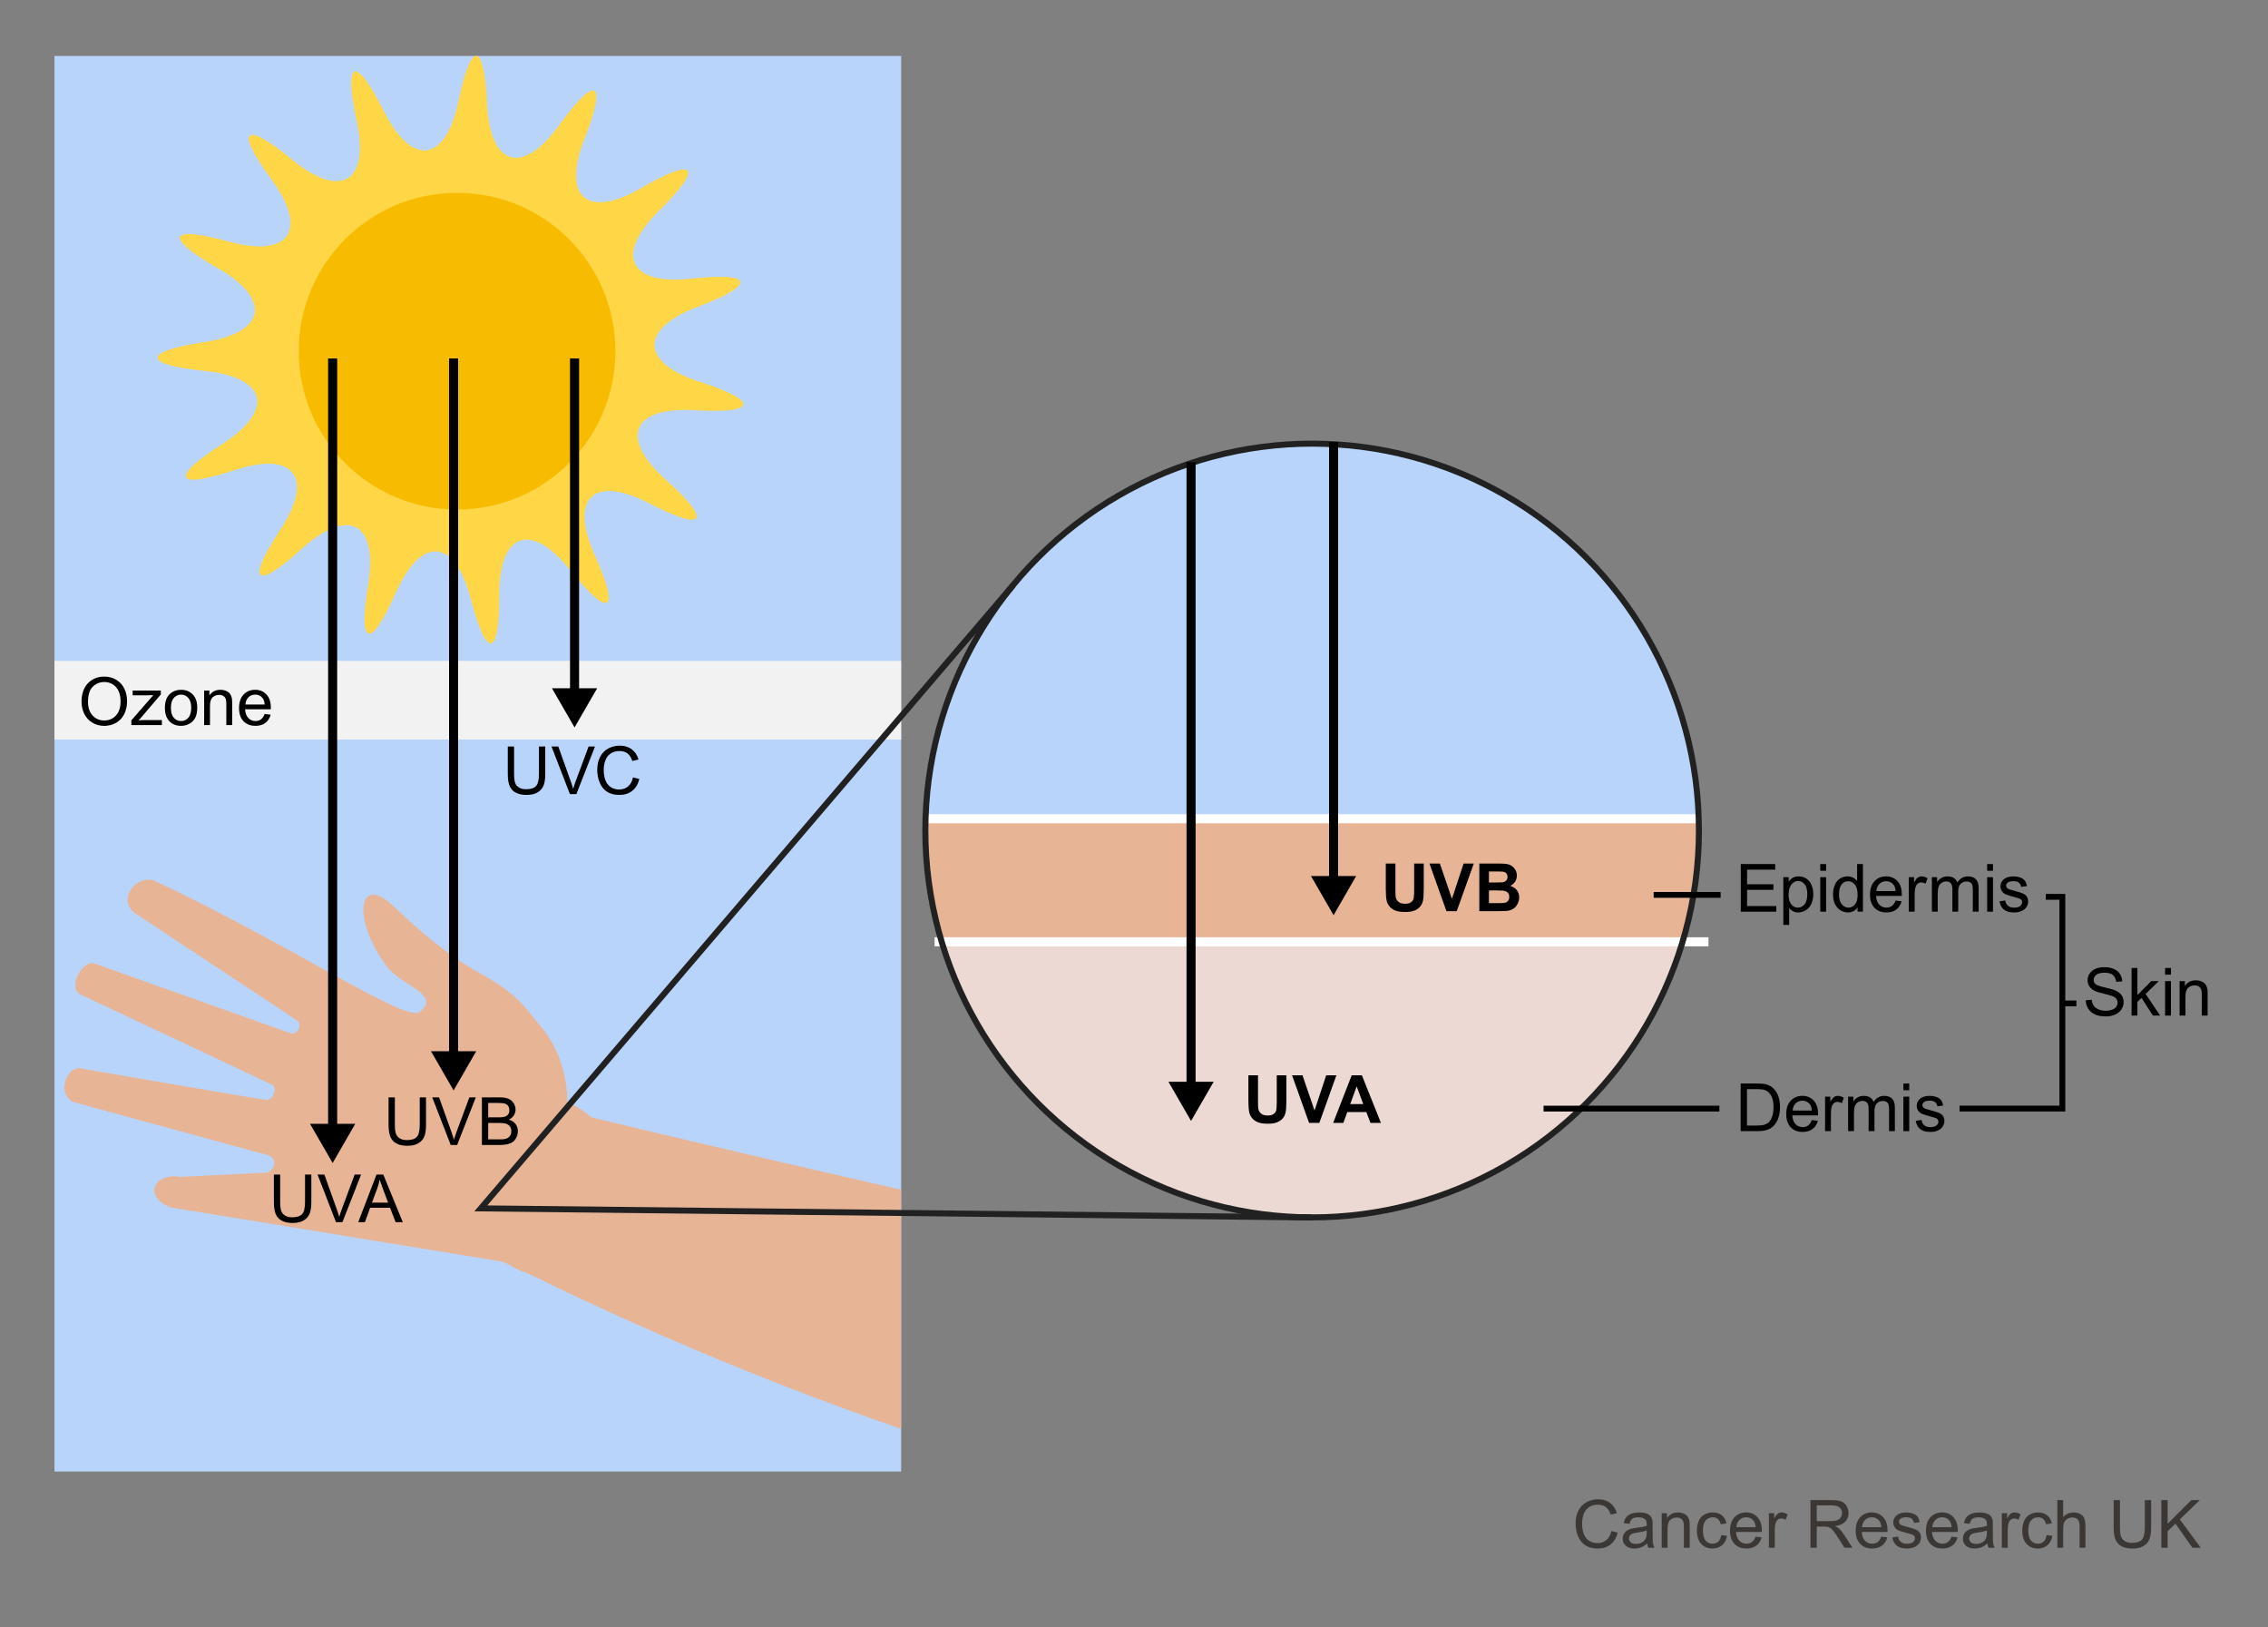 <?xml version="1.0" encoding="UTF-8"?>
<svg id="Layer_1" xmlns="http://www.w3.org/2000/svg" width="375" height="269" xmlns:xlink="http://www.w3.org/1999/xlink" version="1.1" viewBox="0 0 375 269">
  <rect x="0" y="0" width="375" height="269" fill="#808080" stroke="none"/>
  <!-- Generator: Adobe Illustrator 29.8.2, SVG Export Plug-In . SVG Version: 2.1.1 Build 3)  -->
  <defs>
    <clipPath id="clippath">
      <polygon points="149 281.25 30.736 276.834 11.035 155.445 149 132.25 149 281.25" fill="none"/>
    </clipPath>
    <clipPath id="clippath-1">
      <circle cx="216.953" cy="137.287" r="63.7" fill="none"/>
    </clipPath>
    <clipPath id="clippath-2">
      <polygon points="280.78 205.92 152.937 205.92 152.937 86.449 280.78 86.449 280.78 130.642 280.78 205.92" fill="none"/>
    </clipPath>
  </defs>
  <g>
    <path d="M266.433,253.087l1.042.263c-.219.856-.611,1.509-1.179,1.958s-1.262.674-2.082.674c-.848,0-1.538-.173-2.07-.518-.531-.346-.937-.847-1.214-1.502s-.416-1.358-.416-2.11c0-.82.156-1.535.47-2.146.313-.611.76-1.074,1.338-1.392.578-.316,1.215-.476,1.909-.476.788,0,1.45.201,1.987.602.537.401.911.965,1.123,1.692l-1.026.241c-.183-.572-.447-.99-.795-1.251-.348-.262-.784-.393-1.311-.393-.605,0-1.111.146-1.518.436s-.691.68-.856,1.168c-.165.489-.247.993-.247,1.512,0,.67.098,1.255.293,1.754.195.5.498.873.91,1.12s.857.37,1.337.37c.584,0,1.078-.168,1.482-.505.405-.336.679-.836.822-1.498Z" fill="#3b3735"/>
    <path d="M272.356,255.144c-.358.305-.703.52-1.034.645-.331.126-.687.188-1.065.188-.627,0-1.108-.153-1.445-.459-.337-.307-.505-.698-.505-1.174,0-.279.063-.534.19-.766.127-.23.294-.416.5-.556s.438-.245.695-.317c.189-.05.477-.099.859-.145.78-.094,1.355-.204,1.725-.333.003-.133.005-.217.005-.253,0-.394-.091-.671-.274-.832-.246-.219-.613-.328-1.101-.328-.455,0-.79.08-1.007.239s-.377.441-.48.846l-.945-.129c.086-.404.227-.731.424-.979.197-.249.481-.44.854-.575.373-.134.805-.201,1.295-.201.487,0,.883.057,1.188.172.304.114.527.259.671.433.144.173.243.393.301.657.032.165.048.462.048.892v1.289c0,.899.021,1.468.062,1.706.041.237.122.466.244.685h-1.01c-.101-.201-.165-.436-.193-.704ZM272.276,252.984c-.352.144-.878.266-1.58.365-.396.058-.678.122-.843.193-.165.072-.292.177-.382.314-.089.138-.134.291-.134.459,0,.258.098.473.293.645s.48.258.856.258c.372,0,.703-.081.994-.244.289-.163.503-.386.639-.669.104-.218.156-.54.156-.967v-.354Z" fill="#3b3735"/>
    <path d="M274.752,255.848v-5.704h.871v.811c.418-.626,1.023-.939,1.814-.939.344,0,.66.062.948.186.288.123.504.285.647.485.144.201.243.438.301.715.036.179.054.492.054.939v3.508h-.967v-3.47c0-.395-.038-.688-.112-.884-.076-.195-.209-.351-.4-.467-.191-.117-.416-.175-.674-.175-.412,0-.768.131-1.066.392-.299.262-.449.758-.449,1.488v3.115h-.967Z" fill="#3b3735"/>
    <path d="M284.593,253.758l.951.124c-.104.655-.37,1.168-.798,1.539-.428.37-.954.556-1.577.556-.78,0-1.407-.255-1.882-.766-.475-.51-.712-1.241-.712-2.194,0-.615.102-1.154.307-1.616.203-.462.515-.809.932-1.039.417-.231.871-.347,1.361-.347.619,0,1.126.156,1.52.47.395.313.646.758.758,1.335l-.939.145c-.09-.383-.248-.671-.476-.864s-.503-.29-.825-.29c-.486,0-.882.175-1.187.523-.305.35-.456.901-.456,1.657,0,.766.146,1.323.439,1.67.294.348.678.521,1.15.521.379,0,.696-.116.95-.35.254-.232.415-.591.483-1.074Z" fill="#3b3735"/>
    <path d="M290.275,254.011l.999.123c-.157.584-.449,1.037-.875,1.359-.427.322-.971.483-1.633.483-.835,0-1.496-.257-1.985-.771-.488-.515-.733-1.235-.733-2.162,0-.96.248-1.705.742-2.234.494-.53,1.135-.795,1.922-.795.764,0,1.387.26,1.869.778.484.52.726,1.25.726,2.191,0,.058-.002.144-.005.258h-4.254c.035.627.213,1.106.531,1.439s.716.5,1.192.5c.354,0,.657-.094.907-.279.251-.187.45-.483.597-.892ZM287.101,252.447h3.186c-.043-.479-.165-.84-.365-1.079-.308-.373-.707-.559-1.197-.559-.444,0-.817.148-1.12.445-.303.298-.47.695-.503,1.192Z" fill="#3b3735"/>
    <path d="M292.478,255.848v-5.704h.869v.864c.223-.404.428-.671.615-.8.188-.129.395-.193.621-.193.325,0,.656.104.993.312l-.333.896c-.236-.14-.473-.209-.709-.209-.211,0-.401.063-.569.19s-.288.304-.36.529c-.107.344-.16.72-.16,1.128v2.986h-.967Z" fill="#3b3735"/>
    <path d="M299.347,255.848v-7.874h3.49c.702,0,1.236.07,1.602.212s.656.392.875.749c.219.358.328.754.328,1.188,0,.559-.182,1.029-.543,1.412-.361.384-.92.627-1.676.73.275.133.485.264.629.393.304.279.592.628.864,1.047l1.37,2.144h-1.311l-1.043-1.639c-.304-.473-.555-.834-.752-1.085-.196-.25-.373-.426-.528-.526-.156-.1-.314-.17-.476-.209-.118-.025-.312-.038-.58-.038h-1.209v3.497h-1.041ZM300.388,251.448h2.24c.477,0,.849-.049,1.117-.147s.473-.256.612-.473.21-.452.21-.706c0-.373-.136-.679-.406-.919-.271-.239-.697-.359-1.281-.359h-2.492v2.604Z" fill="#3b3735"/>
    <path d="M311.056,254.011l.999.123c-.157.584-.449,1.037-.875,1.359-.427.322-.971.483-1.633.483-.835,0-1.496-.257-1.985-.771-.488-.515-.733-1.235-.733-2.162,0-.96.248-1.705.742-2.234.494-.53,1.135-.795,1.922-.795.764,0,1.387.26,1.869.778.484.52.726,1.25.726,2.191,0,.058-.002.144-.005.258h-4.254c.035.627.213,1.106.531,1.439s.716.5,1.192.5c.354,0,.657-.094.907-.279.251-.187.45-.483.597-.892ZM307.881,252.447h3.186c-.043-.479-.165-.84-.365-1.079-.308-.373-.707-.559-1.197-.559-.444,0-.817.148-1.12.445-.303.298-.47.695-.503,1.192Z" fill="#3b3735"/>
    <path d="M312.882,254.145l.957-.15c.053.384.203.677.448.881s.588.307,1.028.307c.444,0,.773-.091.988-.271s.322-.393.322-.637c0-.218-.095-.39-.285-.516-.132-.086-.461-.195-.988-.327-.709-.18-1.2-.334-1.474-.465-.274-.131-.481-.312-.623-.542-.142-.231-.212-.486-.212-.766,0-.255.058-.49.174-.706.116-.217.275-.397.476-.54.15-.111.355-.205.615-.282s.538-.115.835-.115c.447,0,.841.064,1.179.193.339.129.589.304.749.523.162.221.272.515.334.884l-.945.129c-.043-.294-.168-.523-.374-.688-.206-.165-.497-.247-.872-.247-.444,0-.762.073-.951.22-.189.147-.285.319-.285.516,0,.126.04.238.119.339.078.104.202.189.37.258.097.035.382.118.854.247.684.183,1.16.332,1.431.448s.482.285.637.508c.154.222.231.497.231.827,0,.322-.095.626-.282.91-.188.285-.46.505-.813.661-.355.155-.756.233-1.203.233-.742,0-1.307-.154-1.695-.462-.389-.309-.637-.765-.744-1.37Z" fill="#3b3735"/>
    <path d="M322.674,254.011l.999.123c-.157.584-.449,1.037-.875,1.359-.427.322-.971.483-1.633.483-.835,0-1.496-.257-1.985-.771-.488-.515-.733-1.235-.733-2.162,0-.96.248-1.705.742-2.234.494-.53,1.135-.795,1.922-.795.764,0,1.387.26,1.869.778.484.52.726,1.25.726,2.191,0,.058-.002.144-.005.258h-4.254c.035.627.213,1.106.531,1.439s.716.5,1.192.5c.354,0,.657-.094.907-.279.251-.187.45-.483.597-.892ZM319.499,252.447h3.186c-.043-.479-.165-.84-.365-1.079-.308-.373-.707-.559-1.197-.559-.444,0-.817.148-1.12.445-.303.298-.47.695-.503,1.192Z" fill="#3b3735"/>
    <path d="M328.608,255.144c-.358.305-.703.52-1.034.645-.331.126-.687.188-1.065.188-.627,0-1.108-.153-1.445-.459-.337-.307-.505-.698-.505-1.174,0-.279.063-.534.19-.766.127-.23.294-.416.5-.556s.438-.245.695-.317c.189-.05.477-.099.859-.145.78-.094,1.355-.204,1.725-.333.003-.133.005-.217.005-.253,0-.394-.091-.671-.274-.832-.246-.219-.613-.328-1.101-.328-.455,0-.79.08-1.007.239s-.377.441-.48.846l-.945-.129c.086-.404.227-.731.424-.979.197-.249.481-.44.854-.575.373-.134.805-.201,1.295-.201.487,0,.883.057,1.188.172.304.114.527.259.671.433.144.173.243.393.301.657.032.165.048.462.048.892v1.289c0,.899.021,1.468.062,1.706.041.237.122.466.244.685h-1.01c-.101-.201-.165-.436-.193-.704ZM328.528,252.984c-.352.144-.878.266-1.58.365-.396.058-.678.122-.843.193-.165.072-.292.177-.382.314-.089.138-.134.291-.134.459,0,.258.098.473.293.645s.48.258.856.258c.372,0,.703-.081.994-.244.289-.163.503-.386.639-.669.104-.218.156-.54.156-.967v-.354Z" fill="#3b3735"/>
    <path d="M330.993,255.848v-5.704h.869v.864c.223-.404.428-.671.615-.8.188-.129.395-.193.621-.193.325,0,.656.104.993.312l-.333.896c-.236-.14-.473-.209-.709-.209-.211,0-.401.063-.569.19s-.288.304-.36.529c-.107.344-.16.72-.16,1.128v2.986h-.967Z" fill="#3b3735"/>
    <path d="M338.39,253.758l.951.124c-.104.655-.37,1.168-.798,1.539-.428.37-.954.556-1.577.556-.78,0-1.407-.255-1.882-.766-.475-.51-.712-1.241-.712-2.194,0-.615.102-1.154.307-1.616.203-.462.515-.809.932-1.039.417-.231.871-.347,1.361-.347.619,0,1.126.156,1.52.47.395.313.646.758.758,1.335l-.939.145c-.09-.383-.248-.671-.476-.864s-.503-.29-.825-.29c-.486,0-.882.175-1.187.523-.305.35-.456.901-.456,1.657,0,.766.146,1.323.439,1.67.294.348.678.521,1.15.521.379,0,.696-.116.95-.35.254-.232.415-.591.483-1.074Z" fill="#3b3735"/>
    <path d="M340.167,255.848v-7.874h.967v2.825c.451-.523,1.021-.784,1.709-.784.422,0,.789.083,1.101.25.312.166.534.396.669.689.134.294.201.72.201,1.278v3.615h-.967v-3.615c0-.483-.104-.835-.314-1.055-.209-.221-.506-.331-.889-.331-.286,0-.556.074-.809.224-.252.148-.432.35-.539.604-.107.255-.162.605-.162,1.053v3.121h-.967Z" fill="#3b3735"/>
    <path d="M354.632,247.974h1.042v4.549c0,.792-.09,1.42-.269,1.886-.179.465-.502.844-.97,1.136-.467.292-1.08.438-1.839.438-.738,0-1.342-.127-1.811-.381-.469-.255-.804-.622-1.004-1.104-.201-.482-.301-1.14-.301-1.975v-4.549h1.041v4.544c0,.684.064,1.188.191,1.512s.346.574.655.749c.31.176.688.264,1.136.264.767,0,1.312-.174,1.639-.521.325-.347.488-1.015.488-2.003v-4.544Z" fill="#3b3735"/>
    <path d="M357.365,255.848v-7.874h1.042v3.904l3.91-3.904h1.412l-3.303,3.19,3.448,4.684h-1.375l-2.804-3.985-1.289,1.257v2.729h-1.042Z" fill="#3b3735"/>
  </g>
  <rect x="9.005" y="9.25" width="139.995" height="234" fill="#b9d4fa"/>
  <g>
    <g clip-path="url(#clippath)">
      <g>
        <g>
          <path d="M87.251,210.481l7.63-26.464c37.392,8.99,75.515,17.628,114.358,25.861,13.729,2.91,27.391,5.736,40.986,8.48-3.879,13.452-7.757,26.905-11.636,40.357-21.671-3.487-46.106-8.793-72.448-16.913-30.347-9.354-56.737-20.443-78.891-31.321Z" fill="#e8b496"/>
          <path d="M87.251,210.481c7.003,2.199,14.388-1.943,16.495-9.251,2.107-7.308-1.862-15.014-8.865-17.213-7.003-2.199-14.388,1.943-16.495,9.251-2.107,7.308,1.862,15.014,8.865,17.213Z" fill="#e8b496"/>
        </g>
        <path d="M238.589,258.715c10.68,3.353,21.942-2.963,25.155-14.107s-2.84-22.896-13.52-26.249c-10.68-3.353-21.942,2.963-25.155,14.107-3.213,11.144,2.84,22.896,13.52,26.249Z" fill="#e8b496"/>
      </g>
    </g>
    <g>
      <g>
        <circle cx="88.355" cy="195.375" r="14.232" fill="#e8b496"/>
        <line x1="101.508" y1="200.809" x2="75.201" y2="189.94" fill="#e8b496"/>
        <line x1="82.92" y1="208.528" x2="93.789" y2="182.222" fill="#e8b496"/>
      </g>
      <path d="M93.789,182.222s.396-7.013-4.539-12.748c-2.79-3.243-3.335-4.969-10.169-8.745-5.253-2.903-10.409-7.47-13.884-10.809-6.14-5.899-7.048,2.215-1.127,9.982,2.312,3.033,8.967,4.47,5.321,7.377-2.277,1.816-21.048-10.949-43.627-21.587-3.102-1.461-6.997,3.338-2.93,5.599l26.316,17.422c.913.692-.027,2.444-1.116,2.08l-32.349-11.502c-2.093-.744-4.406,3.827-2.542,5.02l31.113,14.65c.167.091.339.178.522.228,1.11.307.701,2.49-.717,2.64-.245.026-30.043-5.093-30.043-5.093-3.027-1.185-4.834,4.278-1.807,5.463l32.269,8.813c1.877,1.043.295,2.96-.674,2.841l-13.879.679c-4.912-.74-6.086,3.582-1.596,5.083l54.589,8.916,10.869-26.306Z" fill="#e8b496"/>
    </g>
  </g>
  <g clip-path="url(#clippath-1)">
    <g>
      <rect x="150.847" y="64.849" width="131.959" height="142.09" fill="#b9d4fa"/>
      <g clip-path="url(#clippath-2)">
        <polygon points="251.589 142.944 250.601 142.944 150.182 142.944 149.929 207.516 250.348 207.516 284.316 207.516 352.008 186.386 352.008 142.944 251.589 142.944" fill="#edd9d3"/>
        <path d="M325.555,201.976c.094.097.178.202.272.299.096.1.205.197.333.254.088.039.176.063.273.065l-.072-.019c.032.016.066.031.102.036.023.004.047.007.07.008.025,0,.05-.004.075-.007.066-.009.13-.037.188-.069.036-.02.067-.054.094-.084.022-.025.045-.048.068-.072.049-.053.095-.11.135-.17.041-.061.075-.124.102-.192.008-.019.002-.052-.009-.069-.011-.017-.025-.029-.043-.037-.041-.017-.089-.002-.112.037-.015.024-.031.048-.048.07-.007.009.015-.019.006-.007-.002.003-.005.006-.007.009-.005.006-.01.012-.014.018-.011.013-.021.025-.033.037-.046.05-.096.096-.15.138l.024-.019c-.016.012-.032.026-.05.036-.017.01-.037.018-.055.026l.033-.014c-.032.013-.066.024-.096.041-.02.012-.041.022-.062.031l.035-.015c-.029.012-.06.021-.091.026l.039-.005c-.023.003-.046.003-.069,0l.038.005c-.018-.003-.034-.007-.051-.014l.034.014c-.027-.012-.052-.023-.083-.024-.009,0-.017,0-.026,0-.017,0-.033-.002-.05-.004l.038.005c-.047-.007-.093-.02-.137-.038l.033.014c-.065-.027-.124-.065-.179-.108l.027.021c-.15-.117-.27-.267-.407-.399-.047-.045-.13-.05-.177,0s-.049.127,0,.177h0Z" fill="#e3887e"/>
        <g>
          <path d="M170.467,141.117c0,.228-.185.413-.413.413s-.413-.185-.413-.413.185-.413.413-.413.413.185.413.413Z" fill="#eeb53e" stroke="#f6cc45" stroke-width=".75"/>
          <path d="M173.022,140.891c0,.228-.185.413-.413.413s-.413-.185-.413-.413.185-.413.413-.413.413.185.413.413Z" fill="#eeb53e" stroke="#f6cc45" stroke-width=".75"/>
          <path d="M176.254,140.515c0,.228-.185.414-.414.414s-.413-.185-.413-.414.185-.413.413-.413.414.185.414.413Z" fill="#eeb53e" stroke="#f6cc45" stroke-width=".75"/>
          <path d="M180.839,141.117c0,.228-.185.413-.413.413s-.413-.185-.413-.413.185-.413.413-.413.413.185.413.413Z" fill="#eeb53e" stroke="#f6cc45" stroke-width=".75"/>
          <path d="M181.215,142.845c0,.228-.185.413-.413.413s-.414-.185-.414-.413.185-.414.414-.414.413.186.413.414Z" fill="#eeb53e" stroke="#f6cc45" stroke-width=".75"/>
          <path d="M170.241,141.304c.602.526.526,1.278.301,2.03-.075.301-.075.451.075.752.075.225.15.451.15.751,0-.3.076-.751.226-1.052.225-.301.527-.451.827-.676.15-.15.3-.15.45-.301.076-.15.226-.376.226-.526.075-.151.151-.301.151-.451s-.076-.301-.076-.451" fill="none" stroke="#f8d762" stroke-width=".75"/>
          <path d="M175.803,140.853c-.225.226-.225.526-.225.827s.15.526.3.752c.15.226.301.376.451.602.075.225.075.451,0,.752.151-.075.151-.301.226-.451.075-.226.225-.376.376-.602.301-.301.676-.526,1.052-.752.451-.15.902-.075,1.353-.15.376-.075.676-.301.902-.601" fill="none" stroke="#f8d762" stroke-width=".75"/>
          <path d="M177.232,142.507c.225-.151.601-.451.902-.301.301.15.451.301.676.451.15.15.376.376.677.376h.827" fill="none" stroke="#f8d762" stroke-width=".75"/>
          <path d="M169.791,148.746c.075-.451.526-.827.827-1.203.226-.3.601-.526.902-.827.375-.225.751-.451,1.202-.451h.225c.15.075.226,0,.376,0,.226,0,.526-.076.752-.15.376-.075.676-.151.977-.376.301-.3.451-.526.676-.827.15-.225.226-.526.301-.826.075-.226.376-.451.376-.677" fill="none" stroke="#f8d762" stroke-width=".75"/>
          <path d="M156.862,153.857c-.376,0-.526-.376-.601-.677-.15-.301,0-.526.075-.827,0-.301-.225-.301-.376-.526-.225-.301-.225-.827,0-1.128.15-.226.376-.376.376-.676,0-.15-.151-.3-.151-.451,0-.225.076-.3.226-.451.15-.15.376-.226.451-.451,0-.15,0-.226.075-.376,0-.075.15-.226.226-.301.3-.075.601.076.677.376.15.301,0,.601.075.902.075.375.526.226.827.451.301.3.301.751-.075.977-.226.15-.451.301-.601.602-.225.225,0,.451.225.601.451.526-.676.751-.752,1.278,0,.225-.582.93-.639,1.437-.037.334.038-.836-.037-1.136-.075-.301.15-.677.075-.977-.075-.376-.376-.451-.601-.601-.301-.151-.376-.526-.301-.827.15-.301.451-.451.602-.676.075-.076.15-.226.15-.376s-.15-.376-.15-.602c.075-.301.226-.676.376-.902.075,0,.301-.225.376-.225.075.075.075.376.075.451v.451c0,.075-.075.225-.075.375.15.376,1.428.075,1.127.752-.075.076-.225.15-.301.225-.15.15-.301.226-.375.376-.15.075-.301.225-.301.376-.075.075-.15.376-.075.526.075.225.451.151.451.376,0,.15-.15.301-.225.376-.075.149-.151.225-.226.375-.15.15-.15.301-.225.451,0,.225-.075.225-.226.376" fill="none" stroke="#f8d762" stroke-width=".75"/>
          <path d="M339.738,151.827c-.226.075-.301.526,0,.451.075-.076.752-.301.6.075-.074.076-.299.076-.45.076-.149.075-.376.225-.45.375,0,.15.075.376.225.451.225.149.377-.226.45-.376.151-.151.301-.3.527-.226.15,0,.225.151.075.301-.15.15-.451.15-.676.226-.226,0-.452.151-.527.451-.075.226.075.451.301.451.3,0,.45-.225.6-.451.151-.15.301-.375.526-.3.301.074.075.375-.15.451-.225.075-.452.075-.601.301-.149.075-.225.301-.149.451.074.301.299.225.451.076.149-.226.225-.601.45-.601.15,0,.376.149.376.225-.075.226-.376.226-.526.3-.225,0-.452.076-.526.301-.075.151,0,.301.227.226.225,0,.225-.301.375-.451.149-.076.376,0,.3.15-.075.075-.3.075-.376.075-.075.076-.15.226-.15.376,0,.075.075.151.15.226,0,.15.076.301.15.375,0,.15.15.226.15.376.075.15.151.301.225.451.15.301.226.526.376.827.15.15.301.376.375.527.527.751.603,1.578.677,2.481,0,.902-.074,1.878-.15,2.781-.075.525-.15,1.128-.15,1.578.075.601.226,1.127.226,1.654,0,.601.074,1.203.074,1.804,0,.751-.074,1.353-.225,2.029-.075.301-.151.602-.225.902-.075.451-.227.827-.301,1.278-.151.676-.301,1.353-.452,2.03-.226,1.353-.376,2.705-.752,3.983-.452,1.578-1.278,3.007-1.879,4.51-.45,1.127-.902,2.179-1.278,3.307-.149.602-.3,1.127-.451,1.729-.074.526-.15.977-.299,1.503-.076.451-.151.977-.226,1.428,0,.525-.075,1.052-.075,1.503,0,.526-.075.902-.075,1.429.075.45.15.902.15,1.427,0,.602.151,1.202.226,1.88,0,.15.074.301.149.45,0,.151,0,.301.076.451.074.376.074.676.149.977.076.301.076.526.151.752.076.151.076.376.076.602s.076.376.076.601c0,.15-.527,4.824-.978,6.103" fill="none" stroke="#f8d762" stroke-width=".75"/>
          <path d="M344.246,147.017c.151-.15.452-.225.527.075.076.225-.076.225-.225.225-.302,0-.376.225-.452.527,0,.075,0,.301.149.301.151.075.227-.151.302-.225.751-.602.977.827.375.676-.301-.15-.601-.225-.902,0-.301.226.076.677.376.752.376.075.451-.451.827-.451.301.075.301.451.075.602-.15.15-.376.226-.526.375-.151.075-.301.225-.451.075-.076,0-.15-.225-.225-.301-.076-.15-.15-.3,0-.45.149-.151.452-.301.677-.376.076-.075.225,0,.225-.075.076-.075,0-.226,0-.301,0-.301.226-.601.15-.827-.075-.376-.15-.526-.451-.827.151.075.225.15.377.225.3.226.3.526.376.902,0,.225,0,.451-.076.676,0,.226,0,.376-.149.526-.301.151-.602.301-.676.676,0,.151-.076.301-.076.451.076.151.15.225.225.376.076.601.076,1.427-.225,2.029-.227.376-.452.751-.677,1.128-.225.301-.376.676-.451,1.052-.225.677-.225,1.429-.076,2.18.151.752.151,1.504-.075,2.255-.15.752-.451,1.428-.525,2.255,0,.676-.151,1.353-.076,2.029" fill="none" stroke="#f8d762" stroke-width=".75"/>
          <path d="M348.983,150.023c.149-.602.827-.15.902.225.076.225.076.376-.075.526-.226.226-.376,0-.452-.226-.149-.15-.225-.526-.45-.526-.15-.075-.3.15-.3.301,0,.301.15.526.376.677.225.075.677.15.526.451-.075.15-.376.226-.526.15-.301-.075-.301-.45-.301-.751-.075-.15-.075-.752-.376-.45-.15.074-.301.45-.376.676,0,.226.151.602.376.752.076.075.149.151.301.225h.3c.151.151,0,.301-.15.377-.376,0-.676-.526-.752-.828-.075-.15-.15-.676-.376-.6-.225.075-.301.451-.301.6,0,.226.225.527.452.677.15.075.526,0,.526.225,0,.301-.752-.301-.902.076,0,.075.075.149.075.3-.075.075-.15.225-.225.376-.076.301-.151.526-.301.826-.076.301-.301.526-.527.751-.45.677-.976,1.429-1.352,2.18-.151.301-.301.677-.377,1.053-.075.451-.075.902-.149,1.353-.226,1.052-.602,1.879-1.128,2.78-.301.527-.601,1.053-.676,1.729,0,.225-.074.526-.15.752-.075.301-.075.601-.075.902" fill="none" stroke="#f8d762" stroke-width=".75"/>
          <path d="M317.263,185.425c-.451.151-.752.602-.977.978-.075.15-.225.301-.376.451-.076.226-.151.451-.301.601" fill="none" stroke="#f8d762" stroke-width=".75"/>
          <path d="M317.188,186.403c-.376.226-.602,0-.902.376-.075.15-.405.336-.631.411-.151.15-.272.716-.421.866" fill="none" stroke="#f8d762" stroke-width=".75"/>
        </g>
        <rect x="149.834" y="135.767" width="139.558" height="19.249" fill="#e8b496"/>
        <path d="M291.782,185.539c-.376,0-.601.127-.752.447v.32c.076.127.225.192.301.256.602.447-.526.831-.6,1.279,0,.063,0,.192.075.256.074.064.225.064.301.128.15.192-.15.511-.227.639-.149.192-.149.256,0,.448.076.129.076.192.076.32,0,.064-.076.256,0,.319" fill="none" stroke="#d86549" stroke-linecap="round" stroke-linejoin="round"/>
        <path d="M202.969,162.469c1.042-1.19,2.156-2.379,3.346-3.494,1.635-1.561,3.643-2.826,5.576-4.164" fill="none"/>
        <path d="M119.827,223.816c-.006.113-.177.173-.252.088s.004-.247.117-.24" fill="none"/>
      </g>
    </g>
  </g>
  <g>
    <rect x="286.956" y="142.829" width="75.35" height="11.683" fill="none"/>
    <path d="M287.826,150.704v-7.874h5.693v.929h-4.651v2.412h4.355v.924h-4.355v2.68h4.834v.93h-5.876Z"/>
    <path d="M294.862,152.89v-7.89h.881v.741c.208-.29.442-.508.704-.652.262-.146.578-.218.95-.218.487,0,.917.125,1.289.376.373.251.654.604.844,1.061.189.457.285.957.285,1.502,0,.583-.105,1.108-.314,1.576-.21.467-.514.825-.913,1.074s-.819.373-1.26.373c-.322,0-.611-.068-.867-.204s-.467-.308-.632-.516v2.776h-.967ZM295.738,147.884c0,.734.148,1.277.446,1.628.297.351.656.526,1.079.526.43,0,.798-.182,1.104-.545.307-.363.46-.927.46-1.689,0-.727-.15-1.271-.449-1.633s-.656-.543-1.071-.543c-.412,0-.776.193-1.093.578-.317.385-.476.944-.476,1.678Z"/>
    <path d="M300.969,143.942v-1.112h.967v1.112h-.967ZM300.969,150.704v-5.704h.967v5.704h-.967Z"/>
    <path d="M307.129,150.704v-.72c-.361.565-.894.849-1.596.849-.454,0-.872-.125-1.254-.376-.381-.251-.677-.601-.886-1.05-.21-.449-.314-.966-.314-1.55,0-.569.095-1.086.284-1.55.19-.464.475-.818.854-1.066.38-.246.804-.37,1.272-.37.344,0,.65.072.919.218.269.145.487.334.655.566v-2.825h.961v7.874h-.896ZM304.072,147.857c0,.73.154,1.276.463,1.638.308.362.671.543,1.09.543.423,0,.781-.173,1.077-.519.295-.346.442-.872.442-1.581,0-.781-.15-1.354-.451-1.719s-.671-.549-1.111-.549c-.43,0-.789.176-1.077.527-.288.351-.433.903-.433,1.659Z"/>
    <path d="M313.421,148.867l.999.124c-.157.583-.449,1.036-.875,1.358-.427.322-.971.483-1.633.483-.835,0-1.496-.257-1.985-.771-.488-.514-.733-1.234-.733-2.162,0-.96.248-1.704.742-2.234s1.135-.795,1.922-.795c.764,0,1.387.26,1.869.778.484.52.726,1.25.726,2.191,0,.058-.002.144-.005.258h-4.254c.035.627.213,1.107.531,1.439.318.334.716.5,1.192.5.354,0,.657-.093.907-.279.251-.187.45-.483.597-.892ZM310.246,147.304h3.186c-.043-.479-.165-.839-.365-1.079-.308-.372-.707-.559-1.197-.559-.444,0-.817.148-1.12.446-.303.297-.47.694-.503,1.191Z"/>
    <path d="M315.611,150.704v-5.704h.869v.864c.223-.404.428-.671.615-.8.188-.129.395-.193.621-.193.325,0,.656.104.993.312l-.333.896c-.236-.139-.473-.209-.709-.209-.211,0-.401.063-.569.19s-.288.304-.36.529c-.107.344-.16.72-.16,1.128v2.986h-.967Z"/>
    <path d="M319.425,150.704v-5.704h.865v.8c.179-.279.417-.504.715-.674.297-.17.635-.255,1.015-.255.423,0,.769.088,1.039.263.271.176.461.421.572.736.451-.666,1.038-.999,1.762-.999.565,0,1.001.156,1.306.47.304.313.456.796.456,1.447v3.916h-.962v-3.594c0-.387-.031-.665-.094-.835s-.176-.307-.341-.411c-.165-.104-.358-.155-.58-.155-.401,0-.734.134-.999.4s-.397.693-.397,1.28v3.314h-.967v-3.706c0-.43-.079-.752-.236-.967s-.415-.322-.773-.322c-.272,0-.523.071-.755.215-.23.144-.398.353-.502.628-.104.276-.156.674-.156,1.193v2.959h-.967Z"/>
    <path d="M328.563,143.942v-1.112h.967v1.112h-.967ZM328.563,150.704v-5.704h.967v5.704h-.967Z"/>
    <path d="M330.606,149.001l.957-.15c.053.384.203.678.448.881.245.205.588.307,1.028.307.444,0,.773-.091.988-.271s.322-.393.322-.637c0-.218-.095-.39-.285-.516-.132-.086-.461-.194-.988-.327-.709-.179-1.2-.334-1.474-.465-.274-.131-.481-.312-.623-.542-.142-.231-.212-.486-.212-.766,0-.254.058-.489.174-.706s.275-.396.476-.54c.15-.111.355-.205.615-.282s.538-.115.835-.115c.447,0,.841.064,1.179.193.339.129.589.304.749.523.162.221.272.515.334.884l-.945.129c-.043-.294-.168-.522-.374-.688s-.497-.247-.872-.247c-.444,0-.762.073-.951.22-.189.147-.285.319-.285.516,0,.126.04.238.119.339.078.104.202.189.37.258.097.036.382.118.854.247.684.183,1.16.332,1.431.448s.482.286.637.508.231.498.231.827c0,.322-.095.626-.282.91-.188.285-.46.505-.813.661-.355.155-.756.233-1.203.233-.742,0-1.307-.154-1.695-.462s-.637-.765-.744-1.37Z"/>
  </g>
  <g>
    <rect x="286.956" y="179.108" width="75.35" height="11.683" fill="none"/>
    <path d="M287.805,186.984v-7.874h2.712c.613,0,1.08.038,1.402.112.451.104.836.292,1.154.564.416.351.727.8.933,1.346s.309,1.17.309,1.871c0,.599-.069,1.129-.21,1.59-.139.463-.318.845-.537,1.147-.218.303-.457.54-.717.714s-.572.306-.939.395c-.367.09-.789.135-1.266.135h-2.841ZM288.847,186.055h1.682c.519,0,.926-.048,1.222-.145.295-.097.53-.232.706-.408.247-.247.439-.579.577-.996s.207-.923.207-1.518c0-.823-.135-1.456-.405-1.898s-.6-.738-.986-.889c-.279-.107-.729-.162-1.348-.162h-1.654v6.016Z"/>
    <path d="M299.572,185.147l.999.124c-.157.583-.449,1.036-.875,1.358-.427.322-.971.483-1.633.483-.835,0-1.496-.257-1.985-.771-.488-.514-.733-1.234-.733-2.162,0-.96.248-1.704.742-2.234s1.135-.795,1.922-.795c.764,0,1.387.26,1.869.778.484.52.726,1.25.726,2.191,0,.058-.002.144-.005.258h-4.254c.035.627.213,1.107.531,1.439.318.334.716.5,1.192.5.354,0,.657-.093.907-.279.251-.187.45-.483.597-.892ZM296.397,183.584h3.186c-.043-.479-.165-.839-.365-1.079-.308-.372-.707-.559-1.197-.559-.444,0-.817.148-1.12.446-.303.297-.47.694-.503,1.191Z"/>
    <path d="M301.763,186.984v-5.704h.869v.864c.223-.404.428-.671.615-.8.188-.129.395-.193.621-.193.325,0,.656.104.993.312l-.333.896c-.236-.139-.473-.209-.709-.209-.211,0-.401.063-.569.19s-.288.304-.36.529c-.107.344-.16.72-.16,1.128v2.986h-.967Z"/>
    <path d="M305.576,186.984v-5.704h.865v.8c.179-.279.417-.504.715-.674.297-.17.635-.255,1.015-.255.423,0,.769.088,1.039.263.271.176.461.421.572.736.451-.666,1.038-.999,1.762-.999.565,0,1.001.156,1.306.47.304.313.456.796.456,1.447v3.916h-.962v-3.594c0-.387-.031-.665-.094-.835s-.176-.307-.341-.411c-.165-.104-.358-.155-.58-.155-.401,0-.734.134-.999.4s-.397.693-.397,1.28v3.314h-.967v-3.706c0-.43-.079-.752-.236-.967s-.415-.322-.773-.322c-.272,0-.523.071-.755.215-.23.144-.398.353-.502.628-.104.276-.156.674-.156,1.193v2.959h-.967Z"/>
    <path d="M314.714,180.223v-1.112h.967v1.112h-.967ZM314.714,186.984v-5.704h.967v5.704h-.967Z"/>
    <path d="M316.757,185.281l.957-.15c.053.384.203.678.448.881.245.205.588.307,1.028.307.444,0,.773-.091.988-.271s.322-.393.322-.637c0-.218-.095-.39-.285-.516-.132-.086-.461-.194-.988-.327-.709-.179-1.2-.334-1.474-.465-.274-.131-.481-.312-.623-.542-.142-.231-.212-.486-.212-.766,0-.254.058-.489.174-.706s.275-.396.476-.54c.15-.111.355-.205.615-.282s.538-.115.835-.115c.447,0,.841.064,1.179.193.339.129.589.304.749.523.162.221.272.515.334.884l-.945.129c-.043-.294-.168-.522-.374-.688s-.497-.247-.872-.247c-.444,0-.762.073-.951.22-.189.147-.285.319-.285.516,0,.126.04.238.119.339.078.104.202.189.37.258.097.036.382.118.854.247.684.183,1.16.332,1.431.448s.482.286.637.508.231.498.231.827c0,.322-.095.626-.282.91-.188.285-.46.505-.813.661-.355.155-.756.233-1.203.233-.742,0-1.307-.154-1.695-.462s-.637-.765-.744-1.37Z"/>
  </g>
  <line x1="153.332" y1="135.342" x2="281.289" y2="135.342" fill="none" stroke="#fff" stroke-width="1.5"/>
  <line x1="154.527" y1="155.682" x2="282.483" y2="155.682" fill="none" stroke="#fff" stroke-width="1.5"/>
  <circle cx="216.953" cy="137.287" r="63.953" fill="none" stroke="#212121" stroke-miterlimit="10"/>
  <line x1="273.422" y1="147.932" x2="284.494" y2="147.932" fill="none" stroke="#000" stroke-width=".962"/>
  <polyline points="338.253 148.25 341 148.25 341 183.25 324 183.25" fill="none" stroke="#000" stroke-width=".962"/>
  <g>
    <rect x="344.373" y="160.007" width="23.627" height="16.243" fill="none"/>
    <path d="M344.867,165.354l.982-.086c.047.394.155.717.325.969.17.253.435.457.792.612.358.156.761.233,1.209.233.397,0,.748-.059,1.053-.177.304-.118.53-.28.68-.486.148-.206.223-.431.223-.674,0-.247-.072-.463-.215-.647-.144-.185-.38-.339-.709-.465-.212-.082-.679-.21-1.402-.384-.723-.174-1.229-.337-1.52-.491-.376-.197-.656-.441-.841-.733s-.276-.618-.276-.979c0-.398.112-.77.338-1.115s.556-.607.988-.787c.434-.179.915-.268,1.445-.268.583,0,1.099.094,1.544.281.446.188.789.465,1.028.83.24.365.369.779.387,1.24l-.999.076c-.054-.498-.235-.874-.545-1.129-.31-.254-.768-.381-1.372-.381-.631,0-1.09.115-1.378.347-.288.23-.433.509-.433.835,0,.283.103.516.307.698.2.183.724.37,1.571.562.847.191,1.428.358,1.742.502.459.211.797.479,1.016.803.218.324.327.697.327,1.12,0,.419-.12.813-.359,1.185-.24.37-.585.658-1.034.864s-.955.31-1.518.31c-.712,0-1.31-.104-1.791-.312-.481-.207-.859-.52-1.133-.937-.274-.417-.419-.89-.433-1.415Z"/>
    <path d="M352.44,167.883v-7.874h.967v4.49l2.288-2.32h1.251l-2.181,2.116,2.401,3.588h-1.192l-1.886-2.916-.682.654v2.262h-.967Z"/>
    <path d="M357.984,161.121v-1.112h.967v1.112h-.967ZM357.984,167.883v-5.704h.967v5.704h-.967Z"/>
    <path d="M360.384,167.883v-5.704h.87v.812c.419-.627,1.024-.94,1.815-.94.344,0,.66.062.948.186.288.123.504.285.647.485.143.201.243.439.301.715.035.179.054.492.054.939v3.508h-.967v-3.47c0-.394-.038-.688-.113-.884s-.208-.351-.399-.467c-.192-.116-.417-.175-.675-.175-.411,0-.767.131-1.065.392-.3.262-.449.758-.449,1.488v3.115h-.967Z"/>
  </g>
  <g>
    <path d="M229.13,142.747h1.59v4.265c0,.677.02,1.115.059,1.316.068.322.23.58.486.775s.606.293,1.05.293c.451,0,.792-.092,1.021-.276.229-.185.367-.411.414-.68.046-.269.069-.714.069-1.337v-4.356h1.59v4.136c0,.945-.043,1.613-.129,2.004-.086.39-.244.719-.476.988-.23.268-.539.482-.926.642s-.892.239-1.515.239c-.752,0-1.322-.087-1.711-.261s-.695-.399-.921-.677-.374-.568-.446-.873c-.104-.451-.155-1.117-.155-1.998v-4.2Z"/>
    <path d="M239.164,150.621l-2.814-7.874h1.725l1.992,5.827,1.929-5.827h1.687l-2.82,7.874h-1.697Z"/>
    <path d="M244.597,142.747h3.147c.623,0,1.088.026,1.394.078.307.052.58.16.822.325.241.164.443.384.604.657.161.274.241.581.241.921,0,.369-.1.708-.298,1.016-.199.308-.468.539-.809.693.48.139.849.377,1.106.714s.387.732.387,1.187c0,.358-.083.707-.25,1.045-.166.339-.394.609-.682.812s-.644.326-1.066.373c-.265.028-.904.047-1.917.054h-2.681v-7.874ZM246.187,144.058v1.821h1.042c.62,0,1.005-.01,1.155-.027.271-.032.485-.126.642-.282.155-.155.233-.36.233-.614,0-.244-.067-.441-.201-.594-.135-.152-.334-.244-.599-.277-.158-.018-.61-.026-1.359-.026h-.913ZM246.187,147.189v2.105h1.472c.573,0,.937-.017,1.091-.049.236-.043.429-.147.577-.314.148-.166.223-.389.223-.668,0-.236-.057-.438-.172-.602-.114-.165-.28-.285-.497-.36-.216-.075-.687-.112-1.409-.112h-1.284Z"/>
  </g>
  <g>
    <path d="M206.414,177.747h1.59v4.265c0,.677.02,1.115.06,1.316.067.322.229.58.486.775.256.195.605.293,1.05.293.451,0,.791-.092,1.021-.276.229-.185.367-.411.413-.68.047-.269.07-.714.07-1.337v-4.356h1.59v4.136c0,.945-.043,1.613-.129,2.004-.086.39-.244.719-.476.988-.23.268-.54.482-.927.642s-.892.239-1.515.239c-.752,0-1.322-.087-1.71-.261-.389-.174-.696-.399-.922-.677s-.374-.568-.445-.873c-.104-.451-.156-1.117-.156-1.998v-4.2Z"/>
    <path d="M216.449,185.621l-2.814-7.874h1.724l1.993,5.827,1.928-5.827h1.687l-2.819,7.874h-1.697Z"/>
    <path d="M228.33,185.621h-1.729l-.688-1.789h-3.147l-.649,1.789h-1.687l3.066-7.874h1.682l3.152,7.874ZM225.403,182.506l-1.085-2.922-1.063,2.922h2.148Z"/>
  </g>
  <line x1="255.218" y1="183.257" x2="284.29" y2="183.257" fill="none" stroke="#000" stroke-width=".962"/>
  <g>
    <path d="M115.734,63.135c9.896,3.179,9.503,5.282-.873,4.673s-12.527,4.563-4.779,11.492,6.534,8.69-2.698,3.914-13.3-.927-9.04,8.555c4.26,9.481,2.434,10.597-4.057,2.478s-11.773-6.256-11.738,4.138-2.086,10.67-4.714.614-8.211-10.504-12.407-.994-6.246,8.899-4.556-1.357-3.229-12.935-10.93-5.954-9.326,5.589-3.611-3.093c5.715-8.682,2.312-13.13-7.563-9.885s-10.793,1.313-2.041-4.294c8.752-5.607,7.453-11.055-2.888-12.107s-10.394-3.19-.118-4.753,11.305-7.068,2.286-12.235-8.198-7.142,1.826-4.39c10.023,2.753,13.202-1.859,7.064-10.247-6.138-8.389-4.584-9.859,3.453-3.268s12.817,3.672,10.621-6.488-.178-10.871,4.484-1.581,10.215,8.567,12.342-1.607,4.259-10.003,4.739.38,5.847,11.982,11.929,3.552,7.96-7.406,4.175,2.274.469,13.324,9.453,8.097,10.284-3.528,2.889,3.776-4.991,12.363,5.342,11.241,10.83.96,1.103,4.624-9.588,9.264.308,12.442Z" fill="#ffd746"/>
    <circle cx="75.573" cy="58.051" r="26.179" fill="#f7bc00"/>
  </g>
  <rect x="9" y="109.25" width="140" height="13" fill="#f2f2f2"/>
  <g>
    <line x1="55" y1="59.25" x2="55" y2="186.868" fill="none" stroke="#000" stroke-width="1.5"/>
    <polygon points="51.261 185.774 55 192.25 58.739 185.774 51.261 185.774"/>
  </g>
  <g>
    <line x1="75" y1="59.25" x2="75" y2="174.868" fill="none" stroke="#000" stroke-width="1.5"/>
    <polygon points="71.261 173.774 75 180.25 78.739 173.774 71.261 173.774"/>
  </g>
  <polyline points="167.5 96.75 79.5 199.75 217 201.25" fill="none" stroke="#212121" stroke-miterlimit="10"/>
  <g>
    <line x1="220.5" y1="73.073" x2="220.5" y2="145.904" fill="none" stroke="#000" stroke-width="1.5"/>
    <polygon points="216.761 144.809 220.5 151.285 224.239 144.809 216.761 144.809"/>
  </g>
  <g>
    <line x1="196.934" y1="76.388" x2="196.934" y2="179.915" fill="none" stroke="#000" stroke-width="1.5"/>
    <polygon points="193.195 178.821 196.934 185.297 200.674 178.821 193.195 178.821"/>
  </g>
  <g>
    <path d="M13.479,116.022c0-1.307.351-2.33,1.053-3.069s1.608-1.109,2.718-1.109c.727,0,1.382.174,1.966.521.583.347,1.029.831,1.334,1.452.307.621.459,1.326.459,2.114,0,.798-.161,1.513-.483,2.143s-.779,1.107-1.37,1.432-1.228.486-1.912.486c-.741,0-1.404-.18-1.987-.537-.583-.358-1.026-.848-1.327-1.467s-.451-1.274-.451-1.966ZM14.553,116.039c0,.948.255,1.696.765,2.242.511.546,1.15.818,1.92.818.784,0,1.43-.275,1.936-.826.507-.552.76-1.334.76-2.348,0-.641-.108-1.2-.325-1.679-.217-.478-.534-.849-.951-1.111-.417-.264-.885-.396-1.404-.396-.738,0-1.372.254-1.904.761-.531.507-.797,1.353-.797,2.538Z"/>
    <path d="M21.718,119.857v-.784l3.631-4.168c-.412.021-.775.032-1.09.032h-2.326v-.784h4.662v.64l-3.088,3.619-.596.661c.433-.032.84-.048,1.219-.048h2.637v.832h-5.049Z"/>
    <path d="M27.265,117.006c0-1.057.293-1.839.881-2.348.491-.423,1.088-.634,1.794-.634.784,0,1.425.257,1.923.771s.747,1.224.747,2.13c0,.734-.11,1.312-.331,1.732-.22.421-.541.747-.961.979-.421.233-.88.35-1.378.35-.798,0-1.444-.256-1.937-.768-.492-.513-.738-1.25-.738-2.213ZM28.259,117.006c0,.73.159,1.277.478,1.641s.72.545,1.203.545c.48,0,.879-.183,1.198-.548s.478-.922.478-1.671c0-.705-.16-1.239-.48-1.603-.321-.363-.719-.546-1.195-.546-.483,0-.884.182-1.203.543s-.478.908-.478,1.639Z"/>
    <path d="M33.753,119.857v-5.704h.87v.812c.419-.627,1.024-.94,1.815-.94.344,0,.66.062.948.186.289.123.504.285.647.485.143.201.244.439.301.715.036.179.054.492.054.939v3.508h-.967v-3.47c0-.394-.038-.688-.113-.884s-.208-.351-.4-.467c-.192-.116-.417-.175-.674-.175-.412,0-.767.131-1.066.392-.299.262-.449.758-.449,1.488v3.115h-.967Z"/>
    <path d="M43.752,118.021l.999.124c-.158.583-.449,1.036-.875,1.358s-.97.483-1.633.483c-.834,0-1.496-.257-1.985-.771-.488-.514-.733-1.234-.733-2.162,0-.96.247-1.704.741-2.234s1.135-.795,1.923-.795c.763,0,1.386.26,1.869.778.483.52.725,1.25.725,2.191,0,.058-.002.144-.005.258h-4.254c.036.627.213,1.107.532,1.439.319.334.716.5,1.192.5.354,0,.657-.093.908-.279s.449-.483.596-.892ZM40.578,116.457h3.185c-.043-.479-.165-.839-.365-1.079-.308-.372-.707-.559-1.198-.559-.444,0-.817.148-1.12.446-.303.297-.47.694-.502,1.191Z"/>
  </g>
  <g>
    <line x1="95" y1="59.25" x2="95" y2="114.868" fill="none" stroke="#000" stroke-width="1.5"/>
    <polygon points="91.261 113.774 95 120.25 98.739 113.774 91.261 113.774"/>
  </g>
  <g>
    <path d="M50.434,194.157h1.042v4.55c0,.791-.089,1.419-.269,1.885s-.502.844-.97,1.136c-.467.292-1.08.438-1.839.438-.738,0-1.341-.128-1.81-.382s-.804-.622-1.004-1.104-.301-1.14-.301-1.974v-4.55h1.042v4.544c0,.684.063,1.188.191,1.512.127.324.345.574.655.75.31.175.688.263,1.136.263.766,0,1.312-.174,1.638-.521.326-.348.489-1.016.489-2.004v-4.544Z"/>
    <path d="M55.554,202.031l-3.051-7.874h1.128l2.046,5.72c.165.459.303.889.414,1.289.122-.43.263-.859.424-1.289l2.127-5.72h1.063l-3.083,7.874h-1.069Z"/>
    <path d="M59.229,202.031l3.024-7.874h1.123l3.223,7.874h-1.187l-.918-2.385h-3.292l-.865,2.385h-1.106ZM61.501,198.798h2.669l-.822-2.181c-.25-.662-.437-1.207-.559-1.633-.1.505-.242,1.006-.424,1.504l-.865,2.31Z"/>
  </g>
  <g>
    <path d="M69.399,181.396h1.042v4.55c0,.791-.089,1.419-.269,1.885s-.502.844-.97,1.136c-.467.292-1.08.438-1.839.438-.738,0-1.341-.128-1.81-.382s-.804-.622-1.004-1.104-.301-1.14-.301-1.974v-4.55h1.042v4.544c0,.684.063,1.188.191,1.512.127.324.345.574.655.75.31.175.688.263,1.136.263.766,0,1.312-.174,1.638-.521.326-.348.489-1.016.489-2.004v-4.544Z"/>
    <path d="M74.52,189.27l-3.051-7.874h1.128l2.046,5.72c.165.459.303.889.414,1.289.122-.43.263-.859.424-1.289l2.127-5.72h1.063l-3.083,7.874h-1.069Z"/>
    <path d="M79.68,189.27v-7.874h2.954c.602,0,1.084.08,1.447.239.364.159.648.404.854.735.206.331.309.678.309,1.04,0,.336-.091.653-.274.95s-.458.537-.827.72c.476.14.842.378,1.098.715.256.336.384.733.384,1.191,0,.369-.078.712-.234,1.029-.155.316-.348.561-.577.732s-.517.302-.862.39c-.345.088-.769.132-1.27.132h-3.002ZM80.722,184.704h1.703c.462,0,.793-.03.994-.091.265-.079.465-.21.599-.393.135-.183.202-.412.202-.688,0-.262-.062-.491-.188-.69-.125-.198-.304-.335-.537-.408s-.632-.11-1.198-.11h-1.574v2.38ZM80.722,188.34h1.96c.336,0,.573-.012.709-.037.24-.043.44-.114.602-.215s.293-.246.397-.438.156-.413.156-.664c0-.293-.075-.548-.226-.765s-.359-.369-.626-.457c-.267-.088-.65-.132-1.152-.132h-1.821v2.707Z"/>
  </g>
  <g>
    <path d="M89.112,123.396h1.042v4.55c0,.791-.089,1.419-.269,1.885s-.502.844-.97,1.136c-.467.292-1.08.438-1.839.438-.738,0-1.341-.128-1.81-.382s-.804-.622-1.004-1.104-.301-1.14-.301-1.974v-4.55h1.042v4.544c0,.684.063,1.188.191,1.512.127.324.345.574.655.75.31.175.688.263,1.136.263.766,0,1.312-.174,1.638-.521.326-.348.489-1.016.489-2.004v-4.544Z"/>
    <path d="M94.233,131.27l-3.051-7.874h1.128l2.046,5.72c.165.459.303.889.414,1.289.122-.43.263-.859.424-1.289l2.127-5.72h1.063l-3.083,7.874h-1.069Z"/>
    <path d="M104.67,128.509l1.042.263c-.218.856-.611,1.509-1.179,1.958-.568.449-1.262.675-2.082.675-.849,0-1.539-.173-2.071-.519-.531-.346-.936-.847-1.214-1.501-.277-.656-.416-1.359-.416-2.111,0-.82.157-1.535.47-2.146.313-.61.759-1.074,1.338-1.392.578-.316,1.214-.475,1.909-.475.788,0,1.45.2,1.987.602.537.4.911.965,1.123,1.691l-1.026.242c-.183-.573-.448-.99-.795-1.252s-.784-.393-1.311-.393c-.605,0-1.111.146-1.518.436-.406.29-.692.68-.856,1.168-.165.489-.247.993-.247,1.512,0,.67.098,1.255.293,1.754.195.5.499.873.91,1.12s.857.37,1.337.37c.583,0,1.078-.168,1.482-.504.405-.337.679-.837.822-1.499Z"/>
  </g>
  <line x1="341.247" y1="165.869" x2="343.319" y2="165.869" fill="none" stroke="#000" stroke-width=".962"/>
</svg>